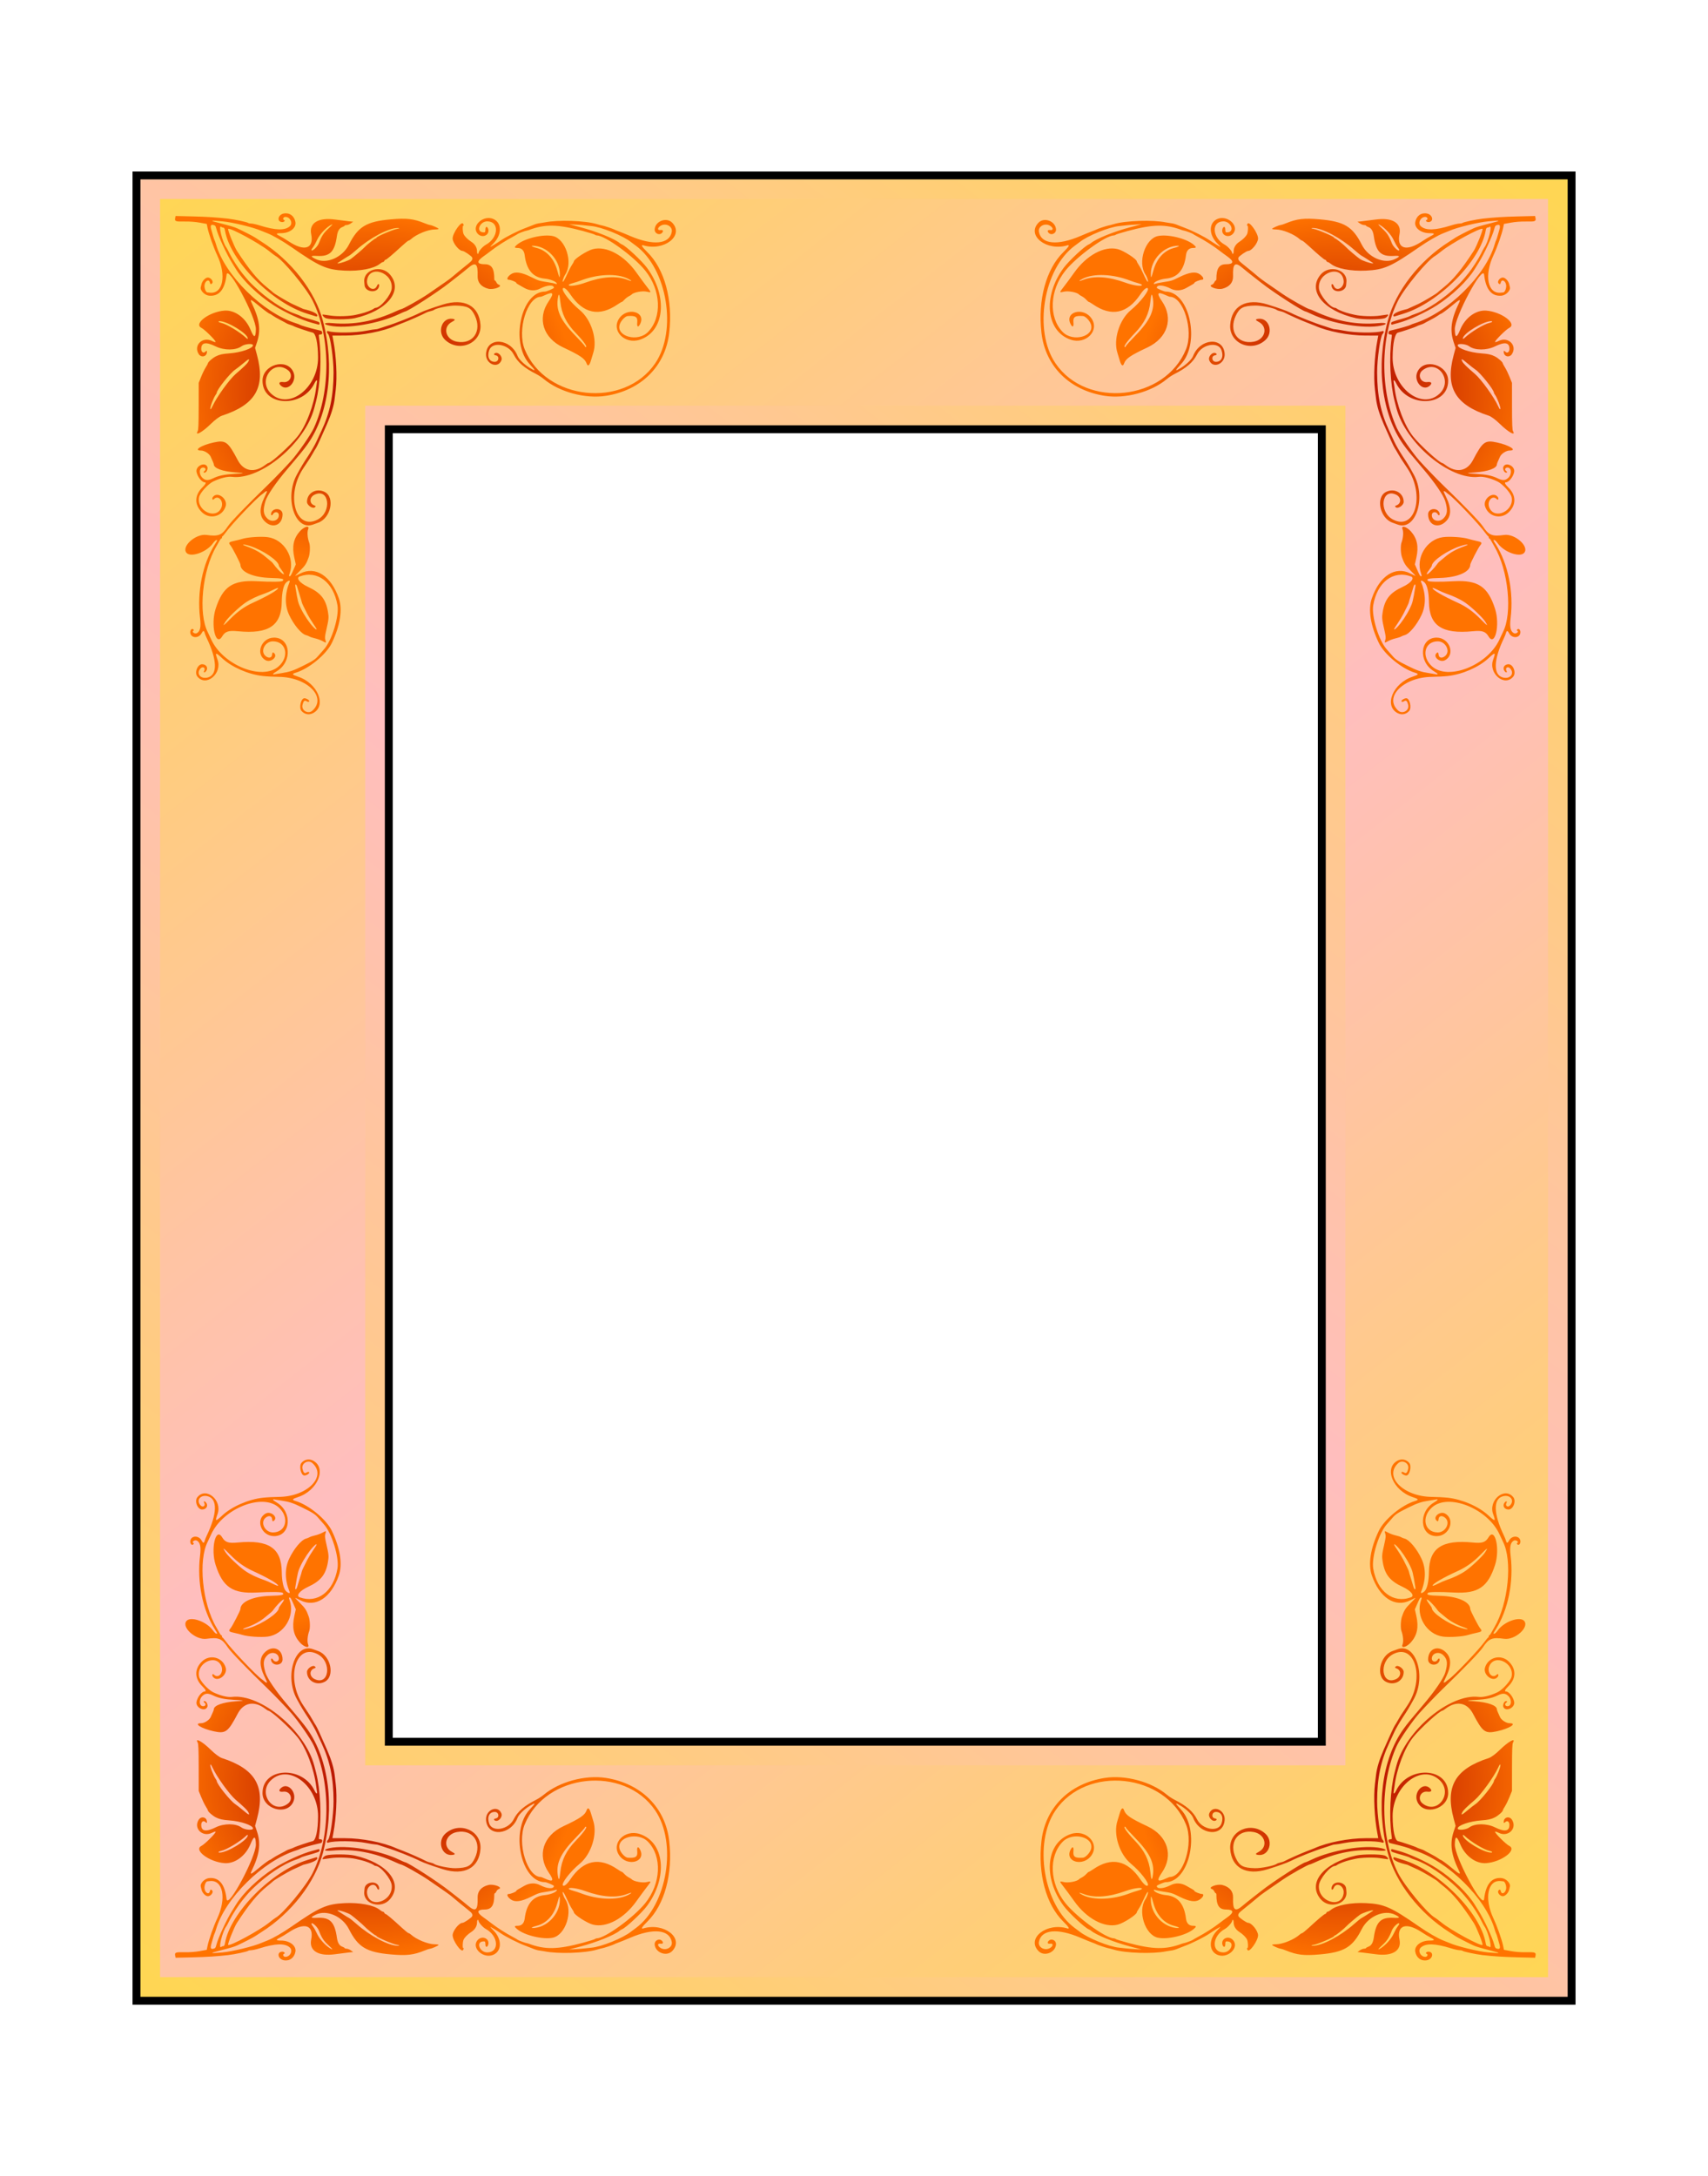 <?xml version="1.0" encoding="UTF-8"?>
<svg version="1.1" viewBox="0 0 2165.6 2759.3" xmlns="http://www.w3.org/2000/svg" xmlns:osb="http://www.openswatchbook.org/uri/2009/osb" xmlns:xlink="http://www.w3.org/1999/xlink">
<defs>
<linearGradient id="b">
<stop stop-color="#ffd654" offset="0"/>
<stop stop-color="#ffbebe" offset=".5"/>
<stop stop-color="#ffd654" offset="1"/>
</linearGradient>
<linearGradient id="f" x1="1496.6" x2="3273.5" y1="-1028.7" y2="1235" gradientUnits="userSpaceOnUse" xlink:href="#b"/>
<linearGradient id="e" x1="1501.2" x2="3268.9" y1="1235" y2="-1033.4" gradientUnits="userSpaceOnUse" xlink:href="#b"/>
<filter id="g" color-interpolation-filters="sRGB">
<feGaussianBlur result="fbSourceGraphic" stdDeviation="10 10"/>
<feColorMatrix in="fbSourceGraphic" result="fbSourceGraphicAlpha" values="0 0 0 -1 0 0 0 0 -1 0 0 0 0 -1 0 0 0 0 1 0"/>
<feGaussianBlur in="fbSourceGraphic" result="blur" stdDeviation="10 10"/>
</filter>
<radialGradient id="d" cx="3001" cy="-783.13" r="317.55" gradientTransform="matrix(.804 -.008 .007 .709 595.24 -203.03)" gradientUnits="userSpaceOnUse">
<stop stop-color="#a00" offset="0"/>
<stop stop-color="#ff7300" offset="1"/>
</radialGradient>
</defs>
<g transform="translate(-1306.8 1276.5)">
<path d="m1487.3-1044.6v2297.4h1804.7v-2299.4h-1804.7v1 1zm1502.9 304.93v1679h-1197.9v-1679h1197.9z" filter="url(#g)" stroke="#000" stroke-width="24.9"/>
<path d="m1497.3-1036.6v2279.4h1784.7v-2279.4h-1784.7zm285.01 286.93h1217.9v1699h-1217.9v-1699z" fill="url(#f)" stroke="url(#e)" stroke-width="24.9"/>
<path id="a" d="m3079.3-372.1c-18.408-9.073-6.56-38.281 18.869-46.518 7.29-2.361 7.875-3.397 2.777-4.92-16.898-5.048-38.97-23.261-45.98-37.94-10.535-22.062-13.69-42.208-8.817-56.309 9.887-28.614 29.759-41.417 48.979-31.556 3.557 1.825 6.467 3.16 6.467 2.967 0-0.193-2.886-3.213-6.413-6.711-6.383-6.33-8.141-9.101-10.875-17.141-1.626-4.782-1.919-14.614-0.543-18.233 2.138-5.623 2.775-13.547 1.361-16.931-2.285-5.469 5.136-3.539 10.683 2.779 7.842 8.931 9.937 19.053 6.847 33.073l-1.908 8.657 2.33 5.406c3.544 8.221 4.36 9.624 5.596 9.624 0.871 0 0.843-0.824-0.117-3.516-7.075-19.824 7.003-43.203 27.726-46.045 8.499-1.166 25.378-0.031 32.309 2.172 2.082 0.662 6.316 1.728 9.41 2.369 7.833 1.624 8.521 2.376 5.476 5.988-2.276 2.701-12.508 22.58-12.508 24.301 0 9.285-16.136 16.321-38.691 16.869-14.107 0.343-17.434 1.175-14.887 3.721 1.287 1.287 14.135 1.46 32.953 0.444 30.492-1.646 42.986 6.743 52.052 34.946 6.544 20.357-0.054 48.603-8.203 35.12-3.906-6.463-8-7.831-19.943-6.666-39.175 3.824-55.312-6.994-55.701-37.342-0.155-12.081-2.269-21.396-5.545-24.434-2.946-2.732-5.378-3.101-4.368-0.663 6.118 14.766 6.306 29.563 0.531 41.837-5.938 12.623-15.541 24.115-21.346 25.545-1.448 0.357-3.477 1.167-4.509 1.801-1.031 0.634-4.195 1.669-7.031 2.301s-7.013 2.162-9.283 3.4c-4.845 2.644-5.12 2.543-3.756-1.37 0.832-2.387 0.629-4.732-1.049-12.105-3.262-14.334-3.443-16.278-2.199-23.659 2.702-16.036 9.155-24.084 25.316-31.573 10.537-4.883 15.62-11.353 10.402-13.24-22.51-8.14-42.769 7.316-47.763 36.439-2.426 14.146 7.086 45.124 17.276 56.263 1.698 1.856 4.774 5.363 6.835 7.792 4.133 4.871 6.803 6.612 20.627 13.451 11.081 5.482 16.296 7.229 25.781 8.639 3.867 0.575 7.981 1.245 9.141 1.49 3.456 0.728 2.38-0.815-2.654-3.804-20.347-12.082-17.938-42.663 3.361-42.663 16.441 0 24.271 21.566 10.442 28.759-6.228 3.239-15.32-4.291-10.727-8.884 1.801-1.801 2.486-1.331 2.8 1.922 0.403 4.182 4.758 4.772 8.645 1.17 6.573-6.092 0.113-18.279-9.69-18.279-16.821 0-21.302 19.107-7.423 31.649 20.66 18.668 70.724-1.266 85.715-34.13 1.847-4.049 3.728-8.067 4.179-8.927 12.526-23.882 7.061-78.899-10.833-109.06-1.835-3.094-3.811-6.574-4.39-7.734-0.579-1.16-1.407-2.109-1.84-2.109-0.433 0-0.787-0.598-0.787-1.328 0-0.73-0.353-1.469-0.785-1.641s-2.014-2.016-3.516-4.098c-7.923-10.985-39.24-44.001-46.478-49-1.204-0.832-2.748-2.057-3.429-2.723-1.197-1.169-2.98-1.645-2.98-0.796 0 0.228 1.684 3.942 3.743 8.254 5.873 12.301 5.941 21.917 0.203 28.435-9.814 11.149-23.593 6.571-23.628-7.849-0.019-7.866 12.13-9.079 14.453-1.442 0.807 2.654-0.952 3.715-2.223 1.341-2.135-3.989-7.553-3.129-7.543 1.197 0.016 7.01 9.008 9.687 14.537 4.328 5.292-5.13 5.906-10.621 2.472-22.125-2.173-7.279-13.187-23.435-27.313-40.064-16.312-19.203-20.881-24.808-25.682-31.511-27.473-38.358-35.156-99.186-19.84-157.07 9.932-37.536 40.123-76.428 77.852-100.29 3.094-1.957 6.738-4.322 8.099-5.257 2.321-1.595 14.883-8.063 22.5-11.585 3.626-1.677 8.127-3.022 22.267-6.652 13.426-3.448 13.044-3.728-3.178-2.328-12.66 1.093-39.945 7.747-49.688 12.118-1.031 0.463-4.293 1.772-7.248 2.909-6.999 2.694-19.568 9.92-30.721 17.661-35.827 24.867-44.567 28.72-67.661 29.823-18.982 0.907-37.05-2.58-44.371-8.565-1.547-1.265-3.353-2.314-4.014-2.333-0.661-0.018-1.444-0.667-1.741-1.44s-0.965-1.406-1.484-1.406c-1.106 0-9.232-6.836-20.321-17.093-4.33-4.005-8.364-7.282-8.964-7.282s-1.909-0.755-2.909-1.677c-6.773-6.249-21.685-12.386-30.097-12.386-2.751 0-5.001-0.366-5.001-0.813 0-0.882 8.857-4.812 10.844-4.812 0.671 0 3.673-0.996 6.672-2.213 14.246-5.781 22.844-6.785 42.952-5.013 30.971 2.729 41.614 9.149 53.225 32.108 8.287 16.387 28.586 25.095 42.334 18.161 6.899-3.48 6.439-4.366-2.016-3.881-16.189 0.929-22.259-5.135-25.066-25.041-0.912-6.467-3.067-10.159-6.696-11.471-1.753-0.634-3.187-1.49-3.187-1.902 0-0.412-1.095-0.749-2.433-0.749s-3.764-0.949-5.391-2.109l-2.957-2.109 5.625-0.566c3.094-0.312 10.88-1.301 17.304-2.199 21.18-2.961 33.222 4.399 30.326 18.534-3.769 18.4 8.521 22.475 28.21 9.355 4.071-2.713 9.239-5.822 11.484-6.909 5.554-2.689 5.129-3.684-1.573-3.684-10.912 0-19.445-6.601-18.15-14.04 1.357-7.796 7.421-12.268 14.768-10.89 7.667 1.438 9.243 10.802 1.827 10.853-2.265 0.016-4.083-2.002-2.331-2.587 2.429-0.81 1.183-3.962-1.566-3.962-6.077 0-9.868 7.982-5.616 11.823 6.253 5.649 18.174 5.312 38.568-1.09 4.023-1.263 8.684-2.296 10.359-2.296 1.675 0 3.446-0.357 3.936-0.794 1.213-1.081 16.677-4.378 25.266-5.386 13.467-1.582 27.185-2.457 45.107-2.879l21.669-0.51 0.455 2.38c0.842 4.403-0.189 4.811-11.634 4.602-6.814-0.124-13.762 0.387-19.466 1.431l-8.87 1.624-1.072 5.156c-1.642 7.899-7.607 24.787-12.226 34.614-11.977 25.481-7.389 49.13 9.197 47.411 1.185-0.123 2.671-0.277 3.302-0.343 2.009-0.209 4.061-5.469 3.596-9.217-0.68-5.485-5.567-8.08-6.702-3.559-0.647 2.577-1.345 2.884-2.937 1.292-2.223-2.223 1.57-7.386 5.426-7.386 2.976 0 7.116 4.29 7.985 8.275 0.301 1.378 0.718 3.057 0.928 3.73 1.29 4.145-4.738 10.462-10.495 10.997-12.601 1.171-19.992-7.695-22.141-26.562-1.538-13.505-37.542 53.617-37.183 69.32 0.255 11.15 2.338 11.324 6.724 0.561 6.208-15.231 19.879-25.325 33.026-24.385 19.261 1.378 39.762 16.686 29.297 21.876-4.221 2.093-18.762 16.593-17.953 17.902 0.262 0.424 2.216-0.115 4.341-1.2 12.242-6.246 24.214 5.57 16.921 16.701-2.731 4.168-8.873 3.455-10.032-1.164-0.798-3.181-0.128-3.897 1.822-1.946 2.371 2.371 5.136 0.396 5.136-3.67 0-8.183-5.939-9.184-18.361-3.096-10.682 5.236-25.503 5.143-32.733-0.205-4.103-3.035-14.531-3.913-14.531-1.224 0 3.948 15.304 9.189 29.882 10.234 8.759 0.628 12.559 1.473 17.24 3.834 4.273 2.155 10.065 7.263 10.065 8.877 0 0.421 1.252 2.74 2.782 5.153 1.53 2.413 4.152 7.807 5.826 11.986l3.043 7.598 0.034 29.531c0.026 22.94 0.315 30.025 1.292 31.741 3.813 6.694-5.95 1.286-16.682-9.241-5.401-5.298-10.981-9.434-14.089-10.443-42.666-13.848-55.455-35.962-44.462-76.881l2.429-9.042-2.434-7.246c-5.14-15.304-3.231-29.292 6.804-49.867 2.698-5.531 0.675-4.641-10.168 4.475-5.003 4.206-11.994 9.316-12.746 9.316-0.369 0-1.976 0.969-3.572 2.153-1.596 1.184-6.065 3.775-9.932 5.759-3.867 1.983-7.453 3.913-7.969 4.287-0.516 0.375-2.625 1.214-4.688 1.864-2.062 0.65-4.172 1.483-4.688 1.85-1.28 0.912-19.926 7.215-23.533 7.954-4.06 0.832-6.788 13.239-6.913 31.446-0.265 38.534 36.677 67.208 59.392 46.1 17.708-16.456-2.207-44.417-21.282-29.88-7.254 5.528-2.958 16.277 6.029 15.085 5.113-0.678 6.429 1.427 2.893 4.627-8.88 8.036-21.123-5.98-15.526-17.775 8.447-17.8 38.901-8.851 38.901 11.43 0 32.872-50.812 35.075-66.097 2.865-1.784-3.76-3.674-4.568-2.996-1.28 0.239 1.16 0.693 4.219 1.007 6.797 2.725 22.333 12.738 48.718 23.659 62.344 9.19 11.466 33.796 33.75 37.266 33.75 0.333 0 1.98 1.048 3.659 2.329 13.8 10.526 27.404 8.156 34.895-6.079 12.4-23.564 15.318-25.709 30.506-22.415 15.833 3.433 26.383 10.228 15.881 10.228-4.058 0-10.195 3.893-11.943 7.576-2.394 5.043-4.08 9.16-4.08 9.96 0 5.003-11.322 9.094-28.374 10.251-11.582 0.786-11.16 1.135 2.2 1.82 12.421 0.636 19.978 2.188 26.872 5.518 6.406 3.094 9.774 3.043 13.407-0.203 5.239-4.682 4.813-13.359-0.656-13.359-2.934 0-3.993 2.68-1.717 4.345 1.948 1.425 1.302 2.744-0.925 1.889-1.876-0.72-3.433-4.796-2.647-6.929 2.602-7.05 15.144-1.419 13.769 6.182-1.124 6.212-6.724 13.263-10.534 13.263-2.151 0-0.989 2.422 3.077 6.416 10.076 9.896 10.314 21.996 0.617 31.465-9.917 9.684-26.164 5.592-30.112-7.584-2.802-9.352 10.092-19.086 15.943-12.036 1.877 2.261 0.891 4.979-1.088 3-5.73-5.73-12.949 2.843-9.314 11.061 6.94 15.689 31.828 3.609 28.126-13.652-1.135-5.293-11.372-16.623-17.822-19.724-8.991-4.323-18.18-6.611-23.792-5.923-36.537 4.477-92.943-42.743-104.49-87.475-0.499-1.934-1.505-5.837-2.235-8.673-5.464-21.226-7.14-55.66-3.868-79.453 0.672-4.887 0.659-4.922-1.849-4.922-2.266 0-2.807-2.329-1.035-4.451 0.107-0.128 3.113-0.912 6.68-1.743 8.265-1.924 19.332-5.17 20.549-6.027 0.516-0.363 2.625-1.19 4.688-1.838 42.245-13.268 90.467-60.829 101.8-100.41 0.65-2.271 1.454-4.55 1.787-5.066 0.333-0.516 1.131-2.836 1.774-5.156s1.563-5.514 2.044-7.098c1.783-5.873 1.236-7.739-2.071-7.063-2.597 0.531-3.086 1.154-4.14 5.272-2.28 8.906-12.942 31.909-19.981 43.108-1.621 2.578-3.682 5.888-4.581 7.355-9.241 15.078-28.089 33.167-48.042 46.106-13.684 8.874-35.738 18.93-49.193 22.432-3.079 0.801-6.349 1.695-7.266 1.986-1.222 0.388-1.666 0.023-1.666-1.37 0-1.956-0.256-1.854 17.699-7.051 2.773-0.803 5.516-1.832 6.094-2.287 0.578-0.455 3.779-1.758 7.113-2.896 15.006-5.12 35.945-19.144 52.532-35.185 5.566-5.382 7.371-7.391 14.349-15.964 4.92-6.044 12.988-18.539 16.097-24.927 1.796-3.69 3.643-7.184 4.106-7.766 5.196-6.531 11.09-30.918 6.319-26.147-0.38 0.38-1.387 0.697-2.237 0.703-1.077 8e-3 -1.748 1.188-2.21 3.886-6.578 38.39-59.312 91.518-104.62 105.4-5.032 1.542-9.887 3.032-10.789 3.311-1.176 0.364-1.641-0.011-1.641-1.323 0-2.172 5.889-5.123 14.531-7.283 1.547-0.387 3.023-0.765 3.281-0.841 0.563-0.166 5.798-2.555 14.007-6.392 5.785-2.704 23.455-13.29 24.431-14.636 0.258-0.356 3.589-3.148 7.403-6.205 12.29-9.852 22.696-22.492 38.419-46.665 3.368-5.179 11.92-26.656 10.985-27.591-2.146-2.146-39.679 18.224-52.082 28.267-3.372 2.731-6.9 5.376-7.839 5.88-9.671 5.182-38.852 40.383-47.264 57.016-22.579 44.64-23.21 113.91-1.469 161.25 3.963 8.629 19.83 31.534 28.84 41.633 6.335 7.1 22.064 23.41 29.424 30.509 26.475 25.537 46.83 46.57 50.644 52.328 7.671 11.583 11.809 13.275 27.266 11.15 13.545-1.863 31.944 14.452 25.406 22.528-5.223 6.45-25.453-0.598-33.377-11.627-1.774-2.469-3.874-4.49-4.666-4.49-1.494 0-1.413 0.229 1.939 5.505 15.656 24.638 22.852 60.335 18.827 93.393-1.393 11.439-0.219 16.91 4.126 19.235 2.408 1.289 6.719-1.556 4.467-2.948-0.922-0.57-0.936-0.983-0.062-1.857 1.806-1.806 4.168 0.786 3.83 4.202-0.704 7.099-10.753 7.54-14.326 0.63-1.802-3.484-3.069-3.625-3.87-0.431-0.334 1.329-1.55 4.388-2.704 6.797-13.118 27.393-13.752 46.041-1.689 49.655 9.176 2.749 15.534-4.48 9.815-11.159-2.998-3.502-6.969-1.042-4.815 2.983 1.262 2.358-0.717 2.491-2.481 0.166-3.002-3.954-0.247-8.672 5.063-8.672 5.875 0 10.004 10.679 6.033 15.602-11.013 13.653-31.929-3.859-25.561-21.401 3.478-9.58 2.683-9.799-6.059-1.669-12.019 11.178-33.042 20.357-51.268 22.386-4.803 0.534-13.992 1.023-20.422 1.085-36.005 0.351-61.358 25.854-42.572 42.825 5.386 4.866 14.228-0.175 12.625-7.197-1.078-4.72-2.567-6.299-4.705-4.99-2.477 1.516-3.815 1.487-3.815-0.084 0-1.296 3.781-3.432 6.074-3.432 4.405 0 7.165 12.155 3.655 16.095-3.789 4.253-9.28 5.401-14.212 2.97zm-0.728-109.41c5-5.148 11.6-14.945 15.644-23.221 3.581-7.327 4.119-9.433 7.09-27.758 0.734-4.524-1.318-3.778-2.58 0.938-0.587 2.191-2.079 7.097-3.317 10.901-1.238 3.804-2.251 7.287-2.251 7.739 0 0.452-1.055 2.93-2.344 5.505-1.289 2.576-3.425 6.846-4.748 9.491-1.322 2.644-4.486 7.863-7.031 11.598s-4.627 7.055-4.627 7.38c0 1.225 1.191 0.49 4.164-2.572zm111.17-7.112c-3.234-5.04-17.132-18.193-24.869-23.536-6.38-4.406-14.82-8.432-24.844-11.85-2.32-0.791-7.066-2.87-10.547-4.62-3.48-1.75-6.328-2.776-6.328-2.28 0 2.43 12.937 9.963 32.221 18.764 10.461 4.774 19.265 11.07 28.247 20.199 9.439 9.594 10.52 10.181 6.119 3.323zm-67.415-64.75c2.51-2.591 5.298-5.86 6.195-7.266 0.897-1.405 2.345-3.084 3.217-3.73 0.872-0.646 4.255-3.443 7.516-6.214 6.4-5.437 14.542-9.911 24.211-13.302 7.656-2.685 3.891-3.032-4.469-0.411-16.372 5.132-36.781 19.073-36.781 25.124 0 0.476-1.477 2.799-3.281 5.163-5.511 7.218-3.374 7.62 3.392 0.637zm84.618-213.05c-1.433-3.725-3.365-7.779-4.292-9.009-0.927-1.23-1.686-2.617-1.686-3.083 0-3.777-17.146-25.253-23.438-29.355-1.805-1.177-6.377-4.754-10.16-7.948-7.254-6.126-8.681-6.617-6.398-2.201 1.369 2.647 5.355 6.555 15.962 15.652 7.928 6.798 24.065 29.161 29.352 40.675 3.47 7.558 3.98 3.9 0.659-4.731zm-43.311-81.538c7.987-7.555 24.918-17.767 31.709-19.125 3.318-0.664 4.718-2.203 2.003-2.203-9.771 0-35.471 15.68-35.726 21.797-0.042 1.017 0.601 0.867 2.013-0.469zm-116.79-95.68c-0.977-0.614-3.93-2.531-6.562-4.259-2.632-1.728-5.84-3.704-7.129-4.39-1.289-0.686-5.508-4.055-9.375-7.487-17.107-15.181-40.634-27.637-52.202-27.637-2.981 0-2.592 0.682 0.656 1.151 5.324 0.768 26.233 9.714 26.233 11.224 0 0.412 0.44 0.75 0.979 0.75 1.034 0 11.631 8.447 14.021 11.176 2.063 2.356 14.019 12.529 17.735 15.091 3.006 2.072 12.896 5.46 16.015 5.486 1.038 9e-3 0.941-0.281-0.371-1.105zm34.121-16.179c0-0.292-1.012-1.874-2.249-3.516-1.237-1.641-3.495-5.726-5.018-9.078-2.741-6.033-9.584-13.789-15.757-17.857-5.159-3.401-4.451-1.845 1.743 3.831 5.82 5.333 8.469 9.431 11.845 18.325 1.894 4.99 9.436 11.62 9.436 8.295zm-2.344 348.32c-1.031-0.401-3.853-1.428-6.271-2.283-16.033-5.668-21.604-32.135-8.203-38.971 10.632-5.424 22.557 1.327 22.408 12.685-0.057 4.329-7.507 9.266-10.088 6.685-1.311-1.311-1.213-1.543 1.009-2.388 6.413-2.438 6.064-10.386-0.596-13.546-18.482-8.77-22.256 21.886-3.884 31.549 27.993 14.724 40.941-30.814 18.404-64.729-1.968-2.961-4.383-6.607-5.366-8.102-0.984-1.495-2.515-3.815-3.402-5.156-0.888-1.341-2.525-4.126-3.638-6.188s-2.755-4.805-3.648-6.094c-1.366-1.971-6.489-13.105-14.018-30.469-5.657-13.044-8.718-23.118-9.828-32.344-0.279-2.32-0.909-7.594-1.4-11.719-1.93-16.223-0.618-42.738 3.086-62.344l1.151-6.094-15.983-0.032c-21.585-0.043-48.305-5.26-64.733-12.641-1.031-0.463-5.672-2.281-10.312-4.04-6.969-2.641-22.694-9.653-28.624-12.764-0.79-0.415-2.9-1.067-4.688-1.45-1.788-0.383-3.733-1.084-4.324-1.559-2.952-2.372-19.744-5.782-27.52-5.59-15.136 0.375-19.672 2.751-24.452 12.812-9.316 19.61 2.423 36.725 22.666 33.045 14.711-2.674 18.697-18.788 6.239-25.223-4.39-2.268-4.45-3.339-0.216-3.833 13.407-1.565 19.512 17.294 8.743 27.006-17.928 16.167-46.181 3.841-44.529-19.427 1.709-24.072 20.401-34.161 47.588-25.686 13.274 4.138 24.536 8.188 29.011 10.433 10.503 5.269 31.15 13.434 43.545 17.221 3.609 1.103 7.532 2.399 8.716 2.881 1.184 0.482 3.157 0.876 4.384 0.876s6.451 0.832 11.608 1.848c14.057 2.771 39.952 3.033 47.977 0.486 2.314-0.735 2.51 1.555 0.321 3.744-2.817 2.817-6.926 31.904-6.89 48.765 0.063 29.167 4.588 50.991 15.258 73.594 1.826 3.867 4.819 10.294 6.651 14.281 1.833 3.988 6.462 12.003 10.288 17.812 6.805 10.332 7.919 12.181 14.273 23.687 16.31 29.535 2.335 72.216-20.712 63.257zm-371.17-163.14c-44.798-7.037-75.382-37.59-80.201-80.118-4.713-41.599 5.956-80.708 27.856-102.11 6.634-6.483 8.52-9.633 5.158-8.613-26.277 7.969-52.331-12.279-36.804-28.602 7.003-7.362 21.102-2.33 22.26 7.944 0.642 5.696-6.334 8.867-9.727 4.421-1.657-2.172-0.552-3.528 2.51-3.078 4.027 0.591 3.852-2.927-0.27-5.441-6.607-4.028-15.447 0.738-14.182 7.647 2.896 15.824 23.532 17.857 52.95 5.216 5.362-2.304 11.858-4.945 14.436-5.87 2.578-0.925 5.109-1.96 5.625-2.301 1.226-0.811 13.652-4.913 15.469-5.107 0.773-0.082 3.727-0.855 6.562-1.717 14.652-4.455 49.593-5.586 66.094-2.139 1.547 0.323 4.078 0.723 5.625 0.89 3.273 0.351 6.374 1.237 10.312 2.945 1.547 0.671 5.133 2.063 7.969 3.094 9.118 3.314 25.063 11.313 31.61 15.858 5.119 3.553 13.39 8.57 13.39 8.121 0-0.287-1.598-2.071-3.55-3.964-11.059-10.722-11.442-25.883-0.785-31.042 12.892-6.241 29.289 8.671 20.326 18.485-5.617 6.15-15.403 1.83-13.33-5.885 0.921-3.428 3.392-3.756 3.535-0.469 0.204 4.694 0.292 4.814 3.319 4.513 9.059-0.901 3.848-13.873-5.577-13.884-15.628-0.018-14.445 20.757 1.687 29.629 3.95 2.173 9.375 8.303 9.375 10.595 0 0.562 0.422 1.022 0.938 1.022s0.939-1.582 0.941-3.516c0.01-4.499 2.724-8.937 7.228-11.796 4.589-2.913 8.674-7.044 9.89-10.001 1.137-2.765 1.471-10.311 0.457-10.312-0.925-1e-3 -0.869-1.099 0.138-2.689 2.245-3.544 13.222 12.029 13.222 18.759 0 5.621-8.114 15.804-12.592 15.804-2.037 0-11.688 6.66-12.259 8.459-0.765 2.41 0.18 3.898 4.849 7.635 8.05 6.443 17.748 14.415 20.312 16.699 2.805 2.498 9.979 7.582 30.592 21.678 10.601 7.25 32.596 19.585 34.932 19.59 0.373 8.6e-4 2.904 1.032 5.625 2.292 27.901 12.917 53.82 17.737 81.588 15.174 10.195-0.941 12.123 1.268 2.812 3.221-21.089 4.425-62.235-2.433-88.067-14.679-3.707-1.757-6.99-3.195-7.298-3.195-3.378 0-41.874-24.845-56.276-36.32-0.516-0.411-5.156-4.028-10.312-8.038-5.156-4.01-11.173-8.844-13.37-10.743-9.745-8.42-12.732-5.92-12.244 10.25 0.239 7.941-4.429 13.49-13.359 15.879-7.005 1.873-19.713-3.135-13.2-5.202 0.953-0.302 2.21-1.597 2.792-2.876s1.419-2.326 1.857-2.326c0.439 0 0.794-0.738 0.79-1.641-0.06-13.613 3.391-18.984 12.196-18.984 9.949 0 10.572-3.605 1.702-9.844-2.932-2.062-7.502-5.444-10.154-7.515-7.26-5.668-18.344-12.742-27.791-17.736-2.836-1.499-5.367-2.97-5.625-3.268-0.57-0.66-9.291-3.93-11.25-4.218-0.773-0.114-2.039-0.447-2.812-0.741-20.406-7.742-36.757-7.448-68.906 1.237-7.734 2.089-14.463 4.187-14.953 4.661-0.49 0.474-1.544 0.872-2.344 0.884-10.536 0.157-46.865 26.525-61.453 44.604-20.004 24.791-21.564 59.3-3.519 77.841 12.903 13.258 40.768 5.764 35.855-9.643-1.502-4.711-6.91-10.349-10.146-10.58-9.99-0.711-12.773 1.158-12.057 8.094 0.598 5.791-1.135 6.871-3.546 2.209-8.153-15.765 16.346-22.294 26.56-7.078 10.309 15.358-7.202 33.168-26.347 26.798-31.393-10.447-35.835-54.864-9.104-91.047 6.593-8.925 26.85-27.837 31.837-29.723 0.773-0.293 2.039-1.059 2.812-1.703 6.831-5.688 29.314-14.754 50.156-20.224l14.062-3.691-8.438 0.466c-4.641 0.256-9.703 0.664-11.25 0.906-1.547 0.242-5.344 0.652-8.438 0.911-12.874 1.079-40.414 12.236-50.625 20.509-0.516 0.418-3.108 2.345-5.762 4.282-39.867 29.111-52.884 107.8-24.689 149.23 39.454 57.98 139.08 47.265 165.52-17.802 9.831-24.195-3.287-66.573-20.608-66.573-0.362 0-2.638-0.903-5.059-2.006-10.714-4.884-12.022-2.798-4.824 7.692 14.926 21.753 7.119 46.605-18.401 58.575-21.651 10.155-27.535 14.197-29.697 20.397-1.476 4.232-3.547 2.714-5.502-4.032-0.971-3.352-2.239-7.535-2.817-9.297-5.564-16.944 2.366-42.327 16.995-54.402 12.094-9.982 23.873-25.24 21.397-27.716-1.495-1.495-5.234 1.619-9.448 7.867-16.418 24.347-36.591 28.617-59.794 12.657-2.535-1.744-4.972-3.171-5.415-3.171-0.443 0-1.918-1.249-3.277-2.775s-3.855-3.483-5.546-4.35c-1.69-0.866-3.284-1.841-3.542-2.166-2.262-2.854-13.881-5.081-19.34-3.706-5.308 1.337-5.649 0.906-2.469-3.113 1.425-1.8 3.434-4.449 4.465-5.887 1.031-1.438 2.745-3.721 3.809-5.074 1.063-1.353 4.312-5.835 7.22-9.96 15.618-22.161 38.131-34.326 55.351-29.911 7.459 1.913 24.09 12.665 24.09 15.575 0 0.43 1.16 2.517 2.578 4.637 1.418 2.12 4.266 7.667 6.328 12.326s4.27 8.644 4.906 8.854c1.365 0.452-0.575-5.726-2.923-9.311-10.004-15.268-0.389-45.055 15.698-48.636 12.361-2.751 35.996 2.903 45.475 10.879 3.857 3.245 3.706 4.18-0.675 4.18-5.142 0-8.26 3.13-8.993 9.027-2.345 18.882-10.492 28.456-25.403 29.853-6.914 0.648-14.473 3.639-15.254 6.035-0.32 0.982 0.024 1.125 1.338 0.559 0.973-0.42 5.354-1.316 9.737-1.992 11.483-1.771 11.809-1.871 21.242-6.556 12.629-6.271 20.46-7.342 25.88-3.54 4.428 3.106 5.89 6.926 2.649 6.926-2.511 0-9.459 2.792-9.459 3.801 0 0.431-1.022 1.335-2.272 2.008-1.249 0.673-4.73 2.651-7.734 4.395-6.75 3.92-14.035 4.268-20.33 0.972-8.847-4.632-17.476-5.115-17.476-0.978 0 0.857 9.28 4.803 11.295 4.803 30.38 0 44.283 65.174 19.596 91.861-8.216 8.881-8.278 9.759-0.348 4.914 7.128-4.356 13.922-10.937 15.483-14.999 8.693-22.622 38.465-24.836 40.046-2.977 0.928 12.828-14.836 19.672-19.481 8.458-1.998-4.823 4.268-11.534 8.391-8.986 1.59 0.983 1.077 2.207-1.058 2.524-5.279 0.785-4.267 8.268 1.118 8.268 6.959 0 9.976-6.364 7.003-14.774-3.963-11.212-24.355-7.733-30.925 5.276-5.072 10.042-13.346 17.249-28.699 24.996-2.792 1.409-7.085 4.237-9.54 6.284-19.856 16.559-52.68 25.422-78.895 21.304zm26.64-62.787c0-0.522 5.708-6.828 12.685-14.012 18.847-19.407 24.638-32.567 21.417-48.671-1.016-5.082-1.87-3.222-2.85 6.211-1.571 15.121-7.467 27.088-19.515 39.609-9.903 10.292-15.254 17.812-12.674 17.812 0.516 0 0.938-0.427 0.938-0.95zm20.625-77.774c0-0.501-2.426-1.58-5.391-2.397-2.965-0.817-6.867-2.066-8.672-2.776-22.416-8.813-46.964-9.875-61.265-2.649-5.858 2.96-5.098 3.742 1.217 1.253 13.432-5.294 31.961-4.024 53.017 3.635 10.146 3.691 21.094 5.214 21.094 2.934zm14.47-18.18c4.248-15.439 13.75-25.74 26.62-28.854 4.491-1.087 7.323-2.68 4.763-2.68-17.779 0-34.603 17.353-34.603 35.691 0 6.362 0.506 5.709 3.22-4.157zm256.94 60.336c-41.253-9.221-62.073-34.847-44.897-55.259 11.022-13.099 34.289-6.441 32.711 9.361-0.127 1.27-0.284 3.033-0.35 3.917-0.64 8.606-14.981 10.84-18.035 2.809-1.566-4.119 0.624-5.821 2.307-1.794 3.388 8.107 13.766 2.306 12.519-6.997-2.719-20.273-33.094-10.338-31.256 10.224 0.747 8.356 14.319 24.618 20.546 24.618 0.547 0 1.661 0.547 2.475 1.216 1.878 1.543 10.514 4.847 16.011 6.125 2.32 0.54 5.273 1.228 6.562 1.53 7.614 1.782 23.365 2.256 31.875 0.958 4.898-0.747 9.183-1.365 9.522-1.375 2.209-0.06-0.909 3.873-3.768 4.753-6.04 1.859-27.748 1.807-36.223-0.087z" fill="url(#d)"/>
<use id="c" transform="matrix(-1 0 0 1 4782.6 -3.8094e-5)" width="100%" height="100%" xlink:href="#a"/>
<use transform="matrix(1 0 0 -1 8.1922e-6 203.13)" width="100%" height="100%" xlink:href="#a"/>
<use transform="matrix(1 0 0 -1 8.1922e-6 203.13)" width="100%" height="100%" xlink:href="#c"/>
</g>
</svg>
